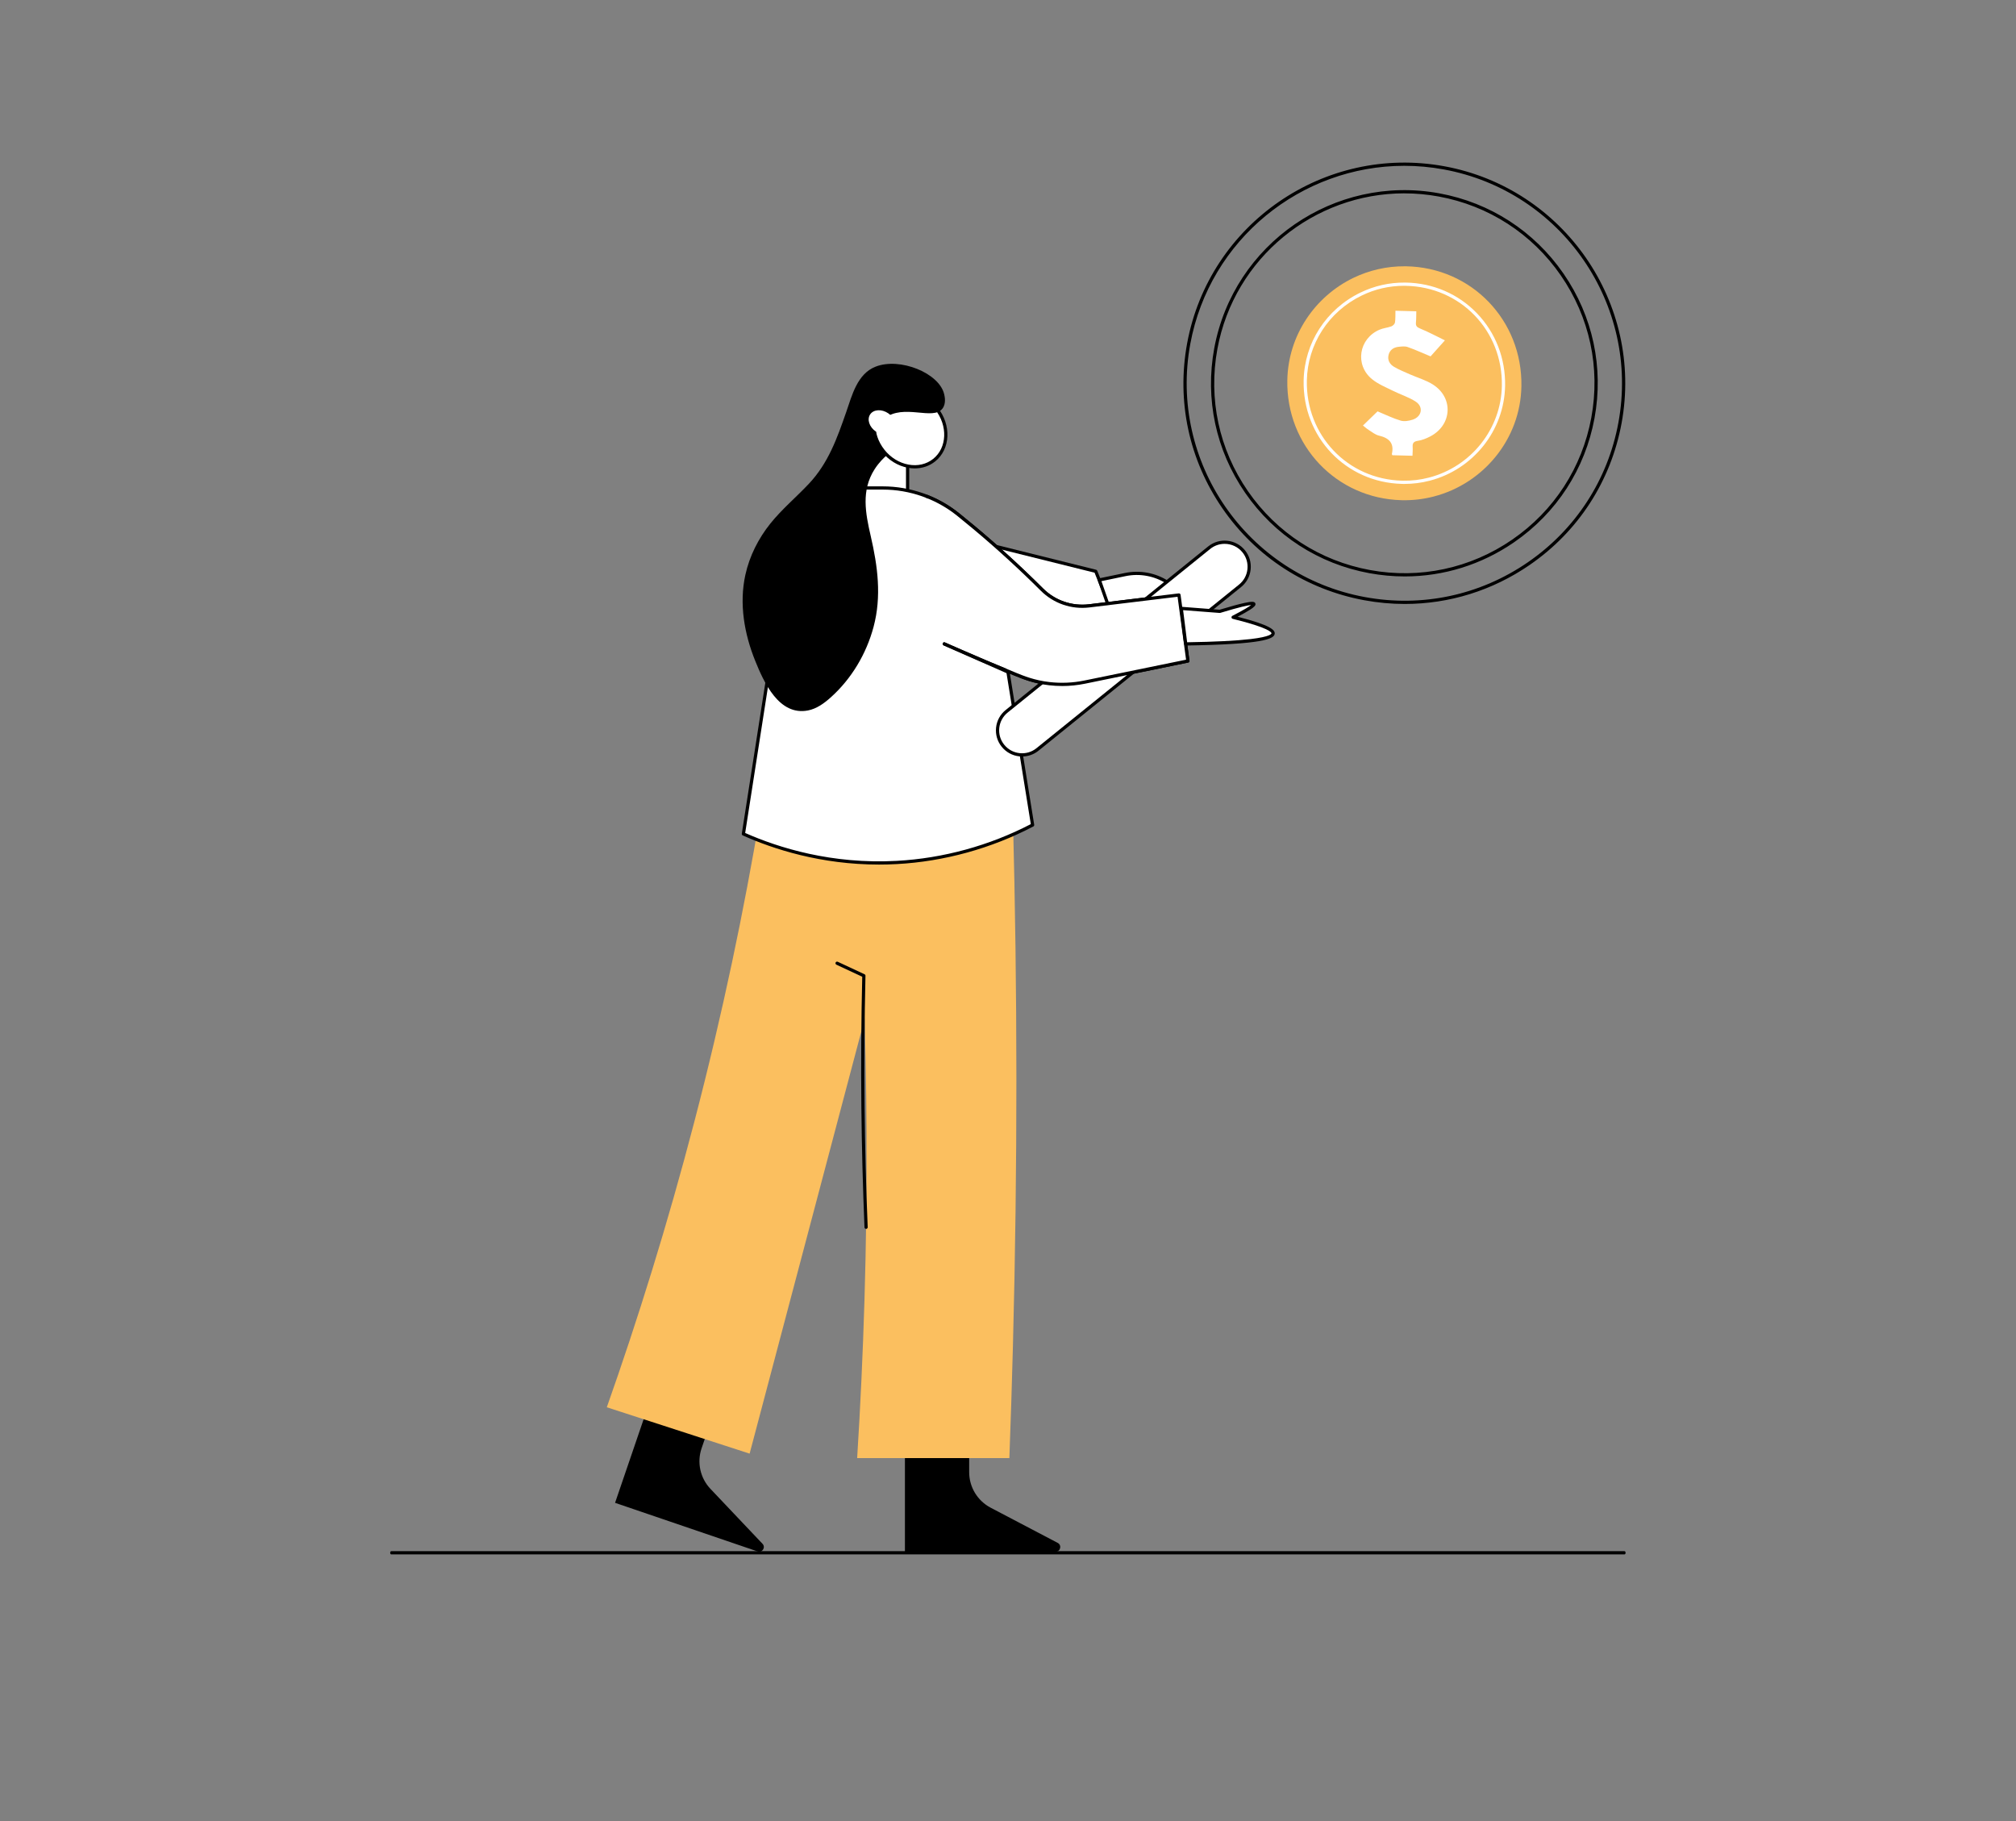 <svg xmlns="http://www.w3.org/2000/svg" width="310" height="280" viewBox="0 0 310 280" fill="none"><rect x="0" y="0" width="310" height="280" fill="#808080" stroke="none"/><g clip-path="url(#clip0_955_733)"><path d="M168.494 87.843C169.497 90.358 170.498 92.873 171.501 95.388C163.779 96.642 156.057 97.894 148.336 99.148C149.023 93.879 149.709 88.611 150.396 83.342C156.428 84.843 162.461 86.343 168.492 87.845L168.494 87.843Z" fill="white"></path><path d="M148.334 99.396C148.27 99.396 148.209 99.371 148.163 99.327C148.106 99.272 148.08 99.195 148.09 99.117L150.15 83.31C150.16 83.241 150.198 83.178 150.256 83.137C150.314 83.097 150.386 83.084 150.456 83.101L168.552 87.604C168.629 87.624 168.692 87.678 168.722 87.752L171.729 95.297C171.757 95.366 171.752 95.446 171.714 95.51C171.677 95.576 171.611 95.621 171.539 95.632L148.374 99.393C148.361 99.394 148.348 99.396 148.334 99.396ZM150.606 83.649L148.625 98.852L171.157 95.195L168.311 88.055L150.606 83.649Z" fill="black"></path><path d="M169.039 89.17L173.005 88.345C175.259 87.876 177.606 88.312 179.544 89.551C181.229 90.629 182.926 91.781 182.678 91.898C182.202 92.124 170.436 93.163 170.436 93.163L169.037 89.168L169.039 89.17Z" fill="white"></path><path d="M170.439 93.412C170.335 93.412 170.241 93.347 170.206 93.248L168.807 89.252C168.783 89.185 168.79 89.111 168.825 89.049C168.859 88.987 168.921 88.944 168.99 88.929L172.956 88.104C175.284 87.621 177.673 88.061 179.678 89.345C182.978 91.455 182.963 91.681 182.949 91.883C182.943 91.988 182.882 92.078 182.784 92.124C182.294 92.356 172.431 93.238 170.459 93.412C170.452 93.412 170.444 93.412 170.437 93.412H170.439ZM169.367 89.355L170.609 92.901C174.795 92.53 180.807 91.962 182.272 91.734C181.971 91.477 181.231 90.926 179.411 89.761C177.514 88.548 175.258 88.13 173.057 88.588L169.367 89.355Z" fill="black"></path><path d="M149.031 224.054V226.361C149.031 228.652 150.303 230.754 152.333 231.82L162.649 237.234C163.313 237.583 163.065 238.587 162.315 238.587H139.15V222.959L149.033 224.056L149.031 224.054Z" fill="black"></path><path d="M108.63 220.507L107.883 222.69C107.143 224.858 107.665 227.257 109.243 228.921L117.254 237.373C117.769 237.918 117.211 238.789 116.5 238.546L94.578 231.071L99.633 216.281L108.63 220.507Z" fill="black"></path><path d="M155.759 125.756C156.448 152.101 156.486 179.167 155.759 206.917C155.607 212.71 155.424 218.467 155.21 224.191H131.805C132.794 208.427 133.341 191.668 133.25 174.013C133.176 159.574 132.682 145.756 131.877 132.609C139.838 130.323 147.798 128.04 155.759 125.754V125.756Z" fill="#FBBF5F"></path><path d="M93.309 216.378L115.269 223.507L135.582 146.733C136.955 140.061 138.328 133.388 139.699 126.716C132.105 126.168 124.51 125.619 116.916 125.071C114.443 139.794 111.15 155.69 106.759 172.507C102.621 188.355 98.033 203.002 93.309 216.378Z" fill="#FBBF5F"></path><path d="M133.179 188.949C133.047 188.949 132.938 188.845 132.931 188.711C132.677 182.566 132.515 176.33 132.452 170.178C132.384 163.541 132.429 156.814 132.586 150.178L128.614 148.327C128.491 148.269 128.436 148.122 128.494 147.998C128.552 147.875 128.699 147.822 128.823 147.88L132.939 149.799C133.029 149.84 133.085 149.931 133.083 150.03C132.925 156.713 132.878 163.49 132.946 170.175C133.009 176.322 133.169 182.551 133.425 188.693C133.43 188.83 133.324 188.946 133.187 188.951C133.184 188.951 133.181 188.951 133.177 188.951L133.179 188.949Z" fill="black"></path><path d="M132.218 77.772H139.562V65.708H132.218V77.772Z" fill="white"></path><path d="M139.563 78.018H132.219C132.081 78.018 131.971 77.907 131.971 77.771V65.706C131.971 65.569 132.081 65.459 132.219 65.459H139.563C139.7 65.459 139.811 65.569 139.811 65.706V77.771C139.811 77.907 139.7 78.018 139.563 78.018ZM132.465 77.523H139.314V65.954H132.465V77.523Z" fill="black"></path><path d="M143.646 70.745C145.901 68.946 146.051 65.387 143.98 62.796C141.908 60.205 138.401 59.564 136.145 61.363C133.889 63.163 133.74 66.721 135.811 69.312C137.882 71.903 141.39 72.545 143.646 70.745Z" fill="white"></path><path d="M140.659 72.02C140.317 72.02 139.967 71.989 139.615 71.924C138.077 71.642 136.656 70.772 135.619 69.472C133.466 66.779 133.633 63.056 135.992 61.175C138.351 59.294 142.022 59.954 144.174 62.647C146.327 65.34 146.16 69.063 143.801 70.944C142.914 71.652 141.825 72.02 140.659 72.02ZM136.005 69.163C136.97 70.37 138.283 71.177 139.704 71.437C141.112 71.695 142.456 71.383 143.492 70.558C145.638 68.847 145.77 65.437 143.788 62.957C141.805 60.477 138.447 59.852 136.303 61.563C134.157 63.274 134.024 66.683 136.007 69.163H136.005Z" fill="black"></path><path d="M154.661 102.997L158.778 126.852C154.814 128.931 147.541 132.083 137.916 132.609C126.963 133.208 118.513 130.104 114.309 128.221C116.047 117.071 117.786 105.919 119.524 94.769C122.086 88.188 124.649 81.607 127.211 75.026H135.742C139.955 75.026 144.042 76.46 147.324 79.097C148.119 79.736 148.917 80.39 149.72 81.059C153.569 84.274 157.058 87.493 160.21 90.639C162.125 92.55 164.812 93.474 167.499 93.147C172.094 92.591 176.69 92.035 181.288 91.477L182.661 101.622L166.8 104.873C163.193 105.612 159.447 105.185 156.1 103.652L154.661 102.994V102.997Z" fill="white"></path><path d="M154.995 103.329C156.255 111.17 157.517 119.012 158.78 126.853C154.816 128.932 147.543 132.084 137.918 132.611C126.965 133.21 118.515 130.106 114.311 128.223C116.048 117.073 117.788 105.921 119.526 94.771C122.088 88.19 124.651 81.609 127.213 75.028H135.744C139.956 75.028 144.044 76.462 147.326 79.099C148.121 79.738 148.92 80.391 149.722 81.061C153.571 84.276 157.06 87.495 160.212 90.64C162.127 92.551 164.814 93.475 167.501 93.149C172.096 92.593 176.692 92.036 181.29 91.479L182.663 101.624L166.802 104.875C164.999 105.244 163.161 105.322 161.355 105.116C159.065 104.855 157.422 104.195 156.103 103.654C152.327 102.106 148.699 100.555 145.205 99.003L155 103.327L154.995 103.329Z" fill="white"></path><path d="M135.165 132.934C126.211 132.934 118.914 130.556 114.209 128.451C114.107 128.404 114.049 128.297 114.065 128.187L119.281 94.734C119.284 94.716 119.287 94.7 119.294 94.683L126.981 74.941C127.017 74.845 127.11 74.782 127.212 74.782H135.743C140 74.782 144.168 76.248 147.481 78.908C148.284 79.553 149.091 80.213 149.879 80.873C153.504 83.899 157.038 87.129 160.385 90.467C162.256 92.335 164.838 93.223 167.468 92.906L181.258 91.236C181.392 91.22 181.515 91.315 181.534 91.449L182.906 101.594C182.925 101.723 182.839 101.843 182.712 101.87L166.851 105.121C165.03 105.493 163.171 105.576 161.326 105.365C158.957 105.094 157.252 104.396 156.008 103.886C155.769 103.789 155.531 103.69 155.291 103.591L159.027 126.814C159.043 126.919 158.992 127.023 158.898 127.073C152.437 130.46 145.188 132.462 137.934 132.858C136.995 132.909 136.073 132.934 135.168 132.934H135.165ZM114.584 128.074C119.727 130.353 127.898 132.911 137.904 132.363C145.027 131.974 152.148 130.022 158.506 126.715L154.751 103.366C151.513 102.026 148.274 100.639 145.102 99.23C144.976 99.173 144.92 99.028 144.976 98.903C145.032 98.777 145.178 98.721 145.303 98.777C148.88 100.365 152.546 101.929 156.195 103.424C157.413 103.923 159.081 104.607 161.381 104.87C163.175 105.074 164.98 104.993 166.75 104.632L182.384 101.429L181.076 91.756L167.53 93.396C164.748 93.733 162.017 92.792 160.036 90.817C156.699 87.489 153.175 84.269 149.562 81.253C148.776 80.596 147.971 79.936 147.17 79.294C143.945 76.705 139.886 75.277 135.743 75.277H127.382L119.768 94.837L114.586 128.074H114.584Z" fill="black"></path><path d="M216.02 92.863C213.957 92.863 211.879 92.675 209.805 92.294C200.883 90.655 193.135 85.644 187.986 78.183C182.836 70.723 180.903 61.706 182.544 52.794C185.932 34.396 203.671 22.18 222.09 25.563C240.508 28.945 252.738 46.665 249.351 65.064C247.711 73.977 242.694 81.718 235.225 86.86C229.491 90.809 222.838 92.863 216.02 92.863ZM215.933 25.495C200.103 25.495 185.993 36.789 183.03 52.885C179.692 71.013 191.744 88.474 209.895 91.807C218.687 93.422 227.583 91.52 234.942 86.452C242.302 81.385 247.247 73.756 248.862 64.974C252.199 46.843 240.148 29.381 221.997 26.049C219.962 25.675 217.932 25.495 215.931 25.495H215.933ZM216.01 88.63C214.205 88.63 212.386 88.465 210.572 88.132C202.763 86.698 195.98 82.312 191.473 75.782C186.966 69.252 185.275 61.36 186.712 53.559C189.676 37.457 205.201 26.764 221.323 29.726C229.132 31.16 235.916 35.546 240.424 42.076C244.931 48.606 246.622 56.498 245.187 64.299C243.751 72.099 239.36 78.875 232.821 83.376C227.802 86.832 221.979 88.63 216.012 88.63H216.01ZM215.934 29.728C202.109 29.728 189.786 39.591 187.199 53.648C185.787 61.32 187.45 69.081 191.881 75.502C196.312 81.922 202.983 86.236 210.661 87.647C218.34 89.056 226.109 87.396 232.537 82.97C238.967 78.543 243.284 71.881 244.696 64.211C246.108 56.54 244.445 48.779 240.013 42.358C235.58 35.937 228.911 31.624 221.231 30.215C219.453 29.888 217.681 29.731 215.933 29.731L215.934 29.728Z" fill="black"></path><path d="M154.23 114.67C155.54 116.289 157.917 116.54 159.538 115.231L190.685 90.073C192.306 88.764 192.557 86.389 191.247 84.771C189.937 83.152 187.559 82.901 185.939 84.21L154.792 109.368C153.171 110.677 152.92 113.051 154.23 114.67Z" fill="white"></path><path d="M157.173 116.317C157.029 116.317 156.886 116.309 156.742 116.294C155.673 116.182 154.713 115.658 154.037 114.825C153.362 113.99 153.053 112.944 153.165 111.876C153.278 110.809 153.801 109.85 154.635 109.175L185.783 84.017C187.507 82.624 190.045 82.891 191.439 84.614C192.115 85.449 192.424 86.495 192.311 87.563C192.199 88.63 191.675 89.589 190.841 90.264L159.694 115.423C158.972 116.007 158.09 116.317 157.173 116.317ZM188.309 83.619C187.529 83.619 186.746 83.875 186.095 84.401L154.948 109.559C154.216 110.152 153.757 110.992 153.657 111.927C153.558 112.863 153.829 113.781 154.422 114.513C155.014 115.244 155.856 115.703 156.793 115.802C157.73 115.901 158.648 115.63 159.382 115.038L190.529 89.88C191.261 89.289 191.72 88.447 191.819 87.512C191.918 86.576 191.647 85.659 191.054 84.926C190.359 84.066 189.338 83.619 188.309 83.619Z" fill="black"></path><path d="M216.206 40.946C216.151 40.946 216.095 40.946 216.04 40.944C213.207 40.921 210.513 41.566 208.107 42.726C202.221 45.574 198.083 51.533 197.951 58.442C197.756 68.518 205.499 76.649 215.502 76.908C215.55 76.909 215.598 76.911 215.646 76.911C217.319 76.942 218.946 76.741 220.494 76.335C228.095 74.36 233.813 67.525 233.947 59.375C234.114 49.251 226.286 41.119 216.206 40.944V40.946Z" fill="#FBBF5F"></path><path d="M215.973 74.407C215.877 74.407 215.783 74.407 215.687 74.404C215.634 74.404 215.594 74.404 215.558 74.401C206.926 74.177 200.292 67.198 200.46 58.511C200.571 52.723 203.921 47.54 209.201 44.983C211.35 43.946 213.638 43.431 216.029 43.449H216.169C216.169 43.449 216.169 43.449 216.171 43.449C220.365 43.521 224.251 45.198 227.112 48.17C229.972 51.14 231.508 55.097 231.439 59.309C231.326 66.162 226.565 72.165 219.861 73.907C218.598 74.238 217.291 74.406 215.974 74.406L215.973 74.407ZM215.897 43.944C213.637 43.944 211.456 44.444 209.416 45.429C204.304 47.903 201.062 52.919 200.954 58.521C200.791 66.932 207.214 73.69 215.576 73.907C215.614 73.909 215.647 73.909 215.679 73.911H215.695C217.065 73.936 218.424 73.775 219.734 73.432C226.223 71.746 230.833 65.937 230.942 59.305C231.082 50.842 224.588 44.096 216.161 43.949H216.022C215.981 43.947 215.938 43.947 215.897 43.947V43.944Z" fill="white"></path><path d="M220.34 59.126C223.528 61.15 223.295 65.337 219.943 67.096C219.343 67.411 218.679 67.682 218.015 67.781C217.363 67.878 217.184 68.145 217.226 68.738C217.254 69.167 217.209 69.602 217.197 70.076C216.097 70.048 215.093 70.022 214.105 69.995C214.065 69.906 214.016 69.852 214.026 69.809C214.411 68.134 213.604 67.345 212.046 66.98C211.481 66.848 210.978 66.431 210.465 66.109C210.143 65.908 209.859 65.645 209.583 65.427C210.396 64.639 211.181 63.878 211.827 63.249C213.054 63.756 214.184 64.319 215.375 64.672C215.934 64.837 216.647 64.715 217.227 64.526C218.641 64.066 218.927 62.554 217.693 61.751C216.626 61.056 215.362 60.672 214.212 60.096C213.11 59.545 211.926 59.073 210.986 58.307C208.29 56.116 208.936 52.054 212.136 50.69C212.709 50.446 213.363 50.396 213.951 50.18C214.184 50.094 214.467 49.819 214.503 49.594C214.594 49.031 214.559 48.449 214.576 47.779C215.681 47.809 216.666 47.833 217.784 47.863C217.767 48.45 217.784 49.02 217.729 49.581C217.68 50.104 217.858 50.305 218.369 50.513C219.629 51.026 220.832 51.677 222.183 52.333C221.313 53.305 220.604 54.097 219.979 54.795C218.764 54.291 217.627 53.771 216.452 53.356C216.038 53.211 215.527 53.277 215.07 53.325C214.292 53.403 213.703 53.799 213.515 54.591C213.327 55.393 213.717 56.025 214.371 56.406C215.146 56.858 215.988 57.198 216.813 57.563C217.989 58.084 219.267 58.442 220.34 59.124V59.126Z" fill="white"></path><path d="M145.19 60.634C144.457 57.37 138.384 54.898 134.623 56.383C131.816 57.49 131.01 60.8 130.119 63.368C128.718 67.403 127.367 71.206 124.385 74.378C122.437 76.449 120.235 78.284 118.456 80.502C116.609 82.807 115.246 85.513 114.613 88.398C113.64 92.828 114.446 97.442 116.125 101.601C117.455 104.894 119.779 110.097 124.238 109.238C125.578 108.979 126.729 108.139 127.744 107.229C130.942 104.363 133.222 100.525 134.328 96.386C135.581 91.703 134.968 87.084 133.894 82.431C133.083 78.921 132.397 75.406 134.487 72.148C135.163 71.096 135.918 70.374 136.408 69.955C136.19 69.759 134.317 68.028 134.761 66.117C134.988 65.147 135.711 64.559 135.997 64.335C138.962 62 143.456 64.713 144.918 62.827C145.513 62.059 145.268 60.967 145.192 60.634H145.19Z" fill="black"></path><path d="M133.809 63.709C133.282 64.483 133.672 65.666 134.678 66.351C135.684 67.036 136.93 66.964 137.457 66.19C137.984 65.416 137.594 64.233 136.588 63.548C135.58 62.863 134.336 62.935 133.809 63.709Z" fill="white"></path><path d="M142.535 76.322C144.25 76.998 145.866 77.929 147.324 79.101C148.119 79.739 148.919 80.393 149.72 81.063C153.569 84.277 157.058 87.497 160.21 90.642C162.125 92.553 164.813 93.477 167.499 93.15C172.095 92.594 176.691 92.038 181.288 91.48L182.661 101.626L166.8 104.876C164.998 105.246 163.159 105.324 161.353 105.117C159.064 104.857 157.42 104.196 156.102 103.655C152.325 102.107 148.697 100.556 145.203 99.005L154.998 103.328L142.538 76.322H142.535Z" fill="white"></path><path d="M163.319 105.477C162.653 105.477 161.987 105.439 161.323 105.363C158.954 105.092 157.249 104.394 156.005 103.885C155.716 103.766 155.429 103.649 155.139 103.528C155.07 103.578 154.978 103.591 154.893 103.555L146.676 99.927C146.149 99.696 145.622 99.464 145.099 99.231C144.973 99.175 144.917 99.03 144.973 98.904C145.027 98.779 145.175 98.723 145.3 98.779L146.878 99.475C149.952 100.823 153.078 102.15 156.193 103.426C157.411 103.924 159.08 104.609 161.379 104.871C163.173 105.076 164.979 104.997 166.748 104.634L182.383 101.431L181.075 91.757L167.528 93.398C164.746 93.734 162.015 92.794 160.034 90.819C156.697 87.49 153.174 84.271 149.561 81.254C148.774 80.597 147.97 79.937 147.169 79.295C145.743 78.15 144.154 77.228 142.444 76.555C142.317 76.505 142.254 76.36 142.305 76.233C142.355 76.106 142.5 76.043 142.627 76.094C144.382 76.785 146.015 77.734 147.481 78.909C148.284 79.555 149.091 80.215 149.879 80.875C153.504 83.901 157.038 87.13 160.385 90.469C162.256 92.337 164.838 93.226 167.469 92.908L181.258 91.238C181.392 91.221 181.516 91.317 181.534 91.451L182.907 101.596C182.925 101.724 182.839 101.845 182.712 101.871L166.851 105.122C165.686 105.361 164.505 105.48 163.322 105.48L163.319 105.477Z" fill="black"></path><path d="M181.643 93.545C183.617 93.696 185.591 93.848 187.565 94C190.95 92.972 192.696 92.592 192.804 92.863C192.893 93.089 191.831 93.772 189.615 94.911C193.773 95.936 195.823 96.771 195.766 97.414C195.681 98.343 191.203 98.875 182.328 99.007C182.1 97.186 181.872 95.366 181.644 93.546L181.643 93.545Z" fill="white"></path><path d="M182.327 99.252C182.203 99.252 182.097 99.16 182.081 99.036L181.397 93.576C181.387 93.502 181.412 93.427 181.463 93.375C181.514 93.32 181.587 93.292 181.661 93.299L187.537 93.751C189.207 93.244 190.493 92.893 191.362 92.705C192.508 92.455 192.915 92.472 193.035 92.774C193.154 93.074 192.822 93.361 192.209 93.754C191.771 94.035 191.134 94.396 190.309 94.83C195.407 96.13 196.063 96.876 196.012 97.436C195.939 98.234 194.258 99.074 182.33 99.254H182.327V99.252ZM181.927 93.815L182.545 98.754C186.843 98.686 190.129 98.52 192.313 98.261C195.384 97.896 195.513 97.441 195.518 97.389C195.53 97.264 195.295 96.564 189.556 95.15C189.455 95.125 189.381 95.041 189.369 94.939C189.358 94.837 189.411 94.738 189.501 94.69C191.353 93.738 192.092 93.259 192.384 93.026C191.917 93.064 190.716 93.3 187.638 94.236C187.608 94.244 187.577 94.248 187.547 94.246L181.927 93.814V93.815Z" fill="black"></path><path d="M249.805 239H60.159C60.071 239 60 238.889 60 238.752C60 238.616 60.071 238.505 60.159 238.505H249.807C249.894 238.505 249.965 238.616 249.965 238.752C249.965 238.889 249.894 239 249.807 239H249.805Z" fill="black"></path></g><defs><clipPath id="clip0_955_733"><rect width="189.964" height="214" fill="white" transform="translate(60 25)"></rect></clipPath></defs></svg>